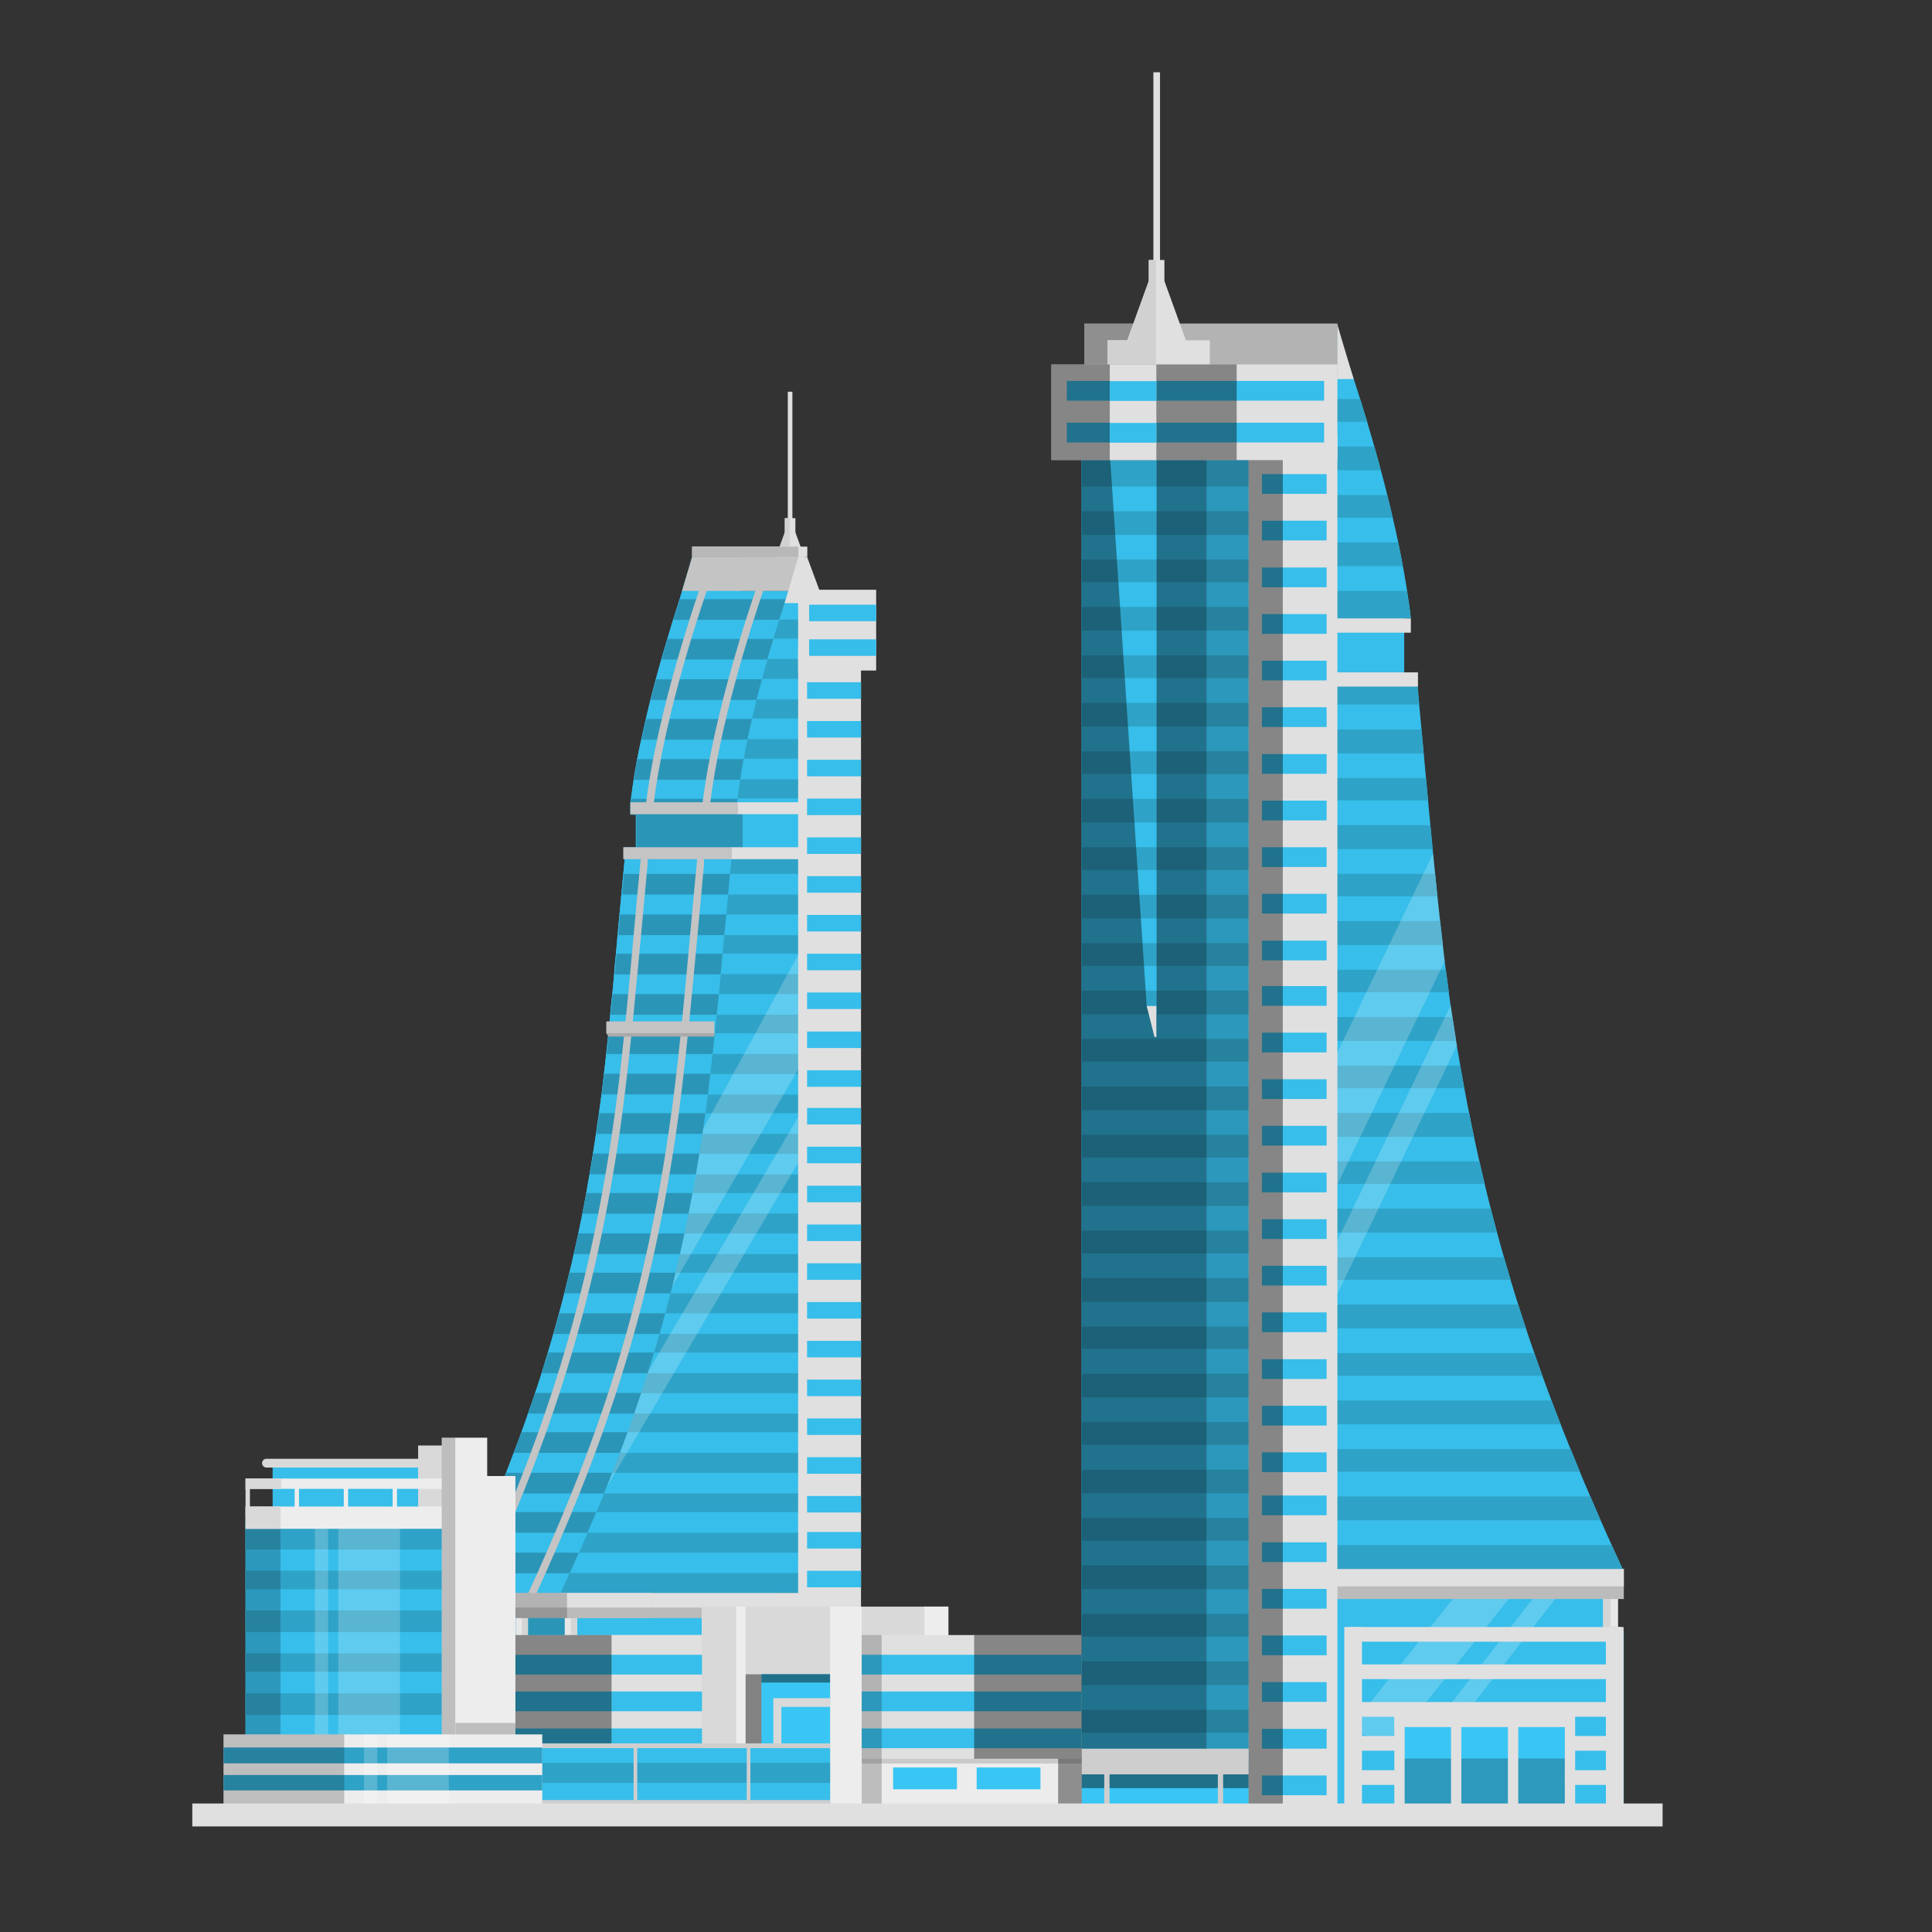 <?xml version="1.0" encoding="utf-8"?>
<!-- Generator: Adobe Illustrator 25.2.3, SVG Export Plug-In . SVG Version: 6.00 Build 0)  -->
<svg version="1.1" id="Layer_2" xmlns="http://www.w3.org/2000/svg" xmlns:xlink="http://www.w3.org/1999/xlink" x="0px" y="0px"
	 viewBox="0 0 841.9 841.9" style="enable-background:new 0 0 841.9 841.9;" xml:space="preserve">
<rect x="0" y="0" width="841.9" height="841.9" fill="#333333" stroke="none"/>
<style type="text/css">
	.st0{fill:#37BEEA;}
	.st1{fill:#E0E0E0;}
	.st2{fill:#D1D1D1;}
	.st3{fill:#39C6F4;}
	.st4{fill:#20708A;}
	.st5{opacity:0.2;fill:#FFFFFF;}
	.st6{fill:#E7E7E7;}
	.st7{fill:#D5D5D5;}
	.st8{fill:#BBBBBB;}
	.st9{fill:#CECECE;}
	.st10{opacity:0.2;fill:#070707;}
	.st11{fill:#2FA2C7;}
	.st12{opacity:0.2;fill:#020202;}
	.st13{opacity:0.4;fill:#020202;}
	.st14{fill:#2B95B8;}
	.st15{fill:#C4C4C4;}
	.st16{fill:#AAAAAA;}
	.st17{fill:#D9D9D9;}
	.st18{fill:#EDEDED;}
	.st19{fill:#ECECEC;}
	.st20{fill:#CACACA;}
	.st21{fill:#B8B8B8;}
</style>
<g>
	<rect x="118.8" y="638.4" class="st0" width="64.1" height="22.4"/>
	<polygon class="st1" points="355.5,256.4 333.2,256.4 342.5,230.6 346.1,230.6 	"/>
	<rect x="343.3" y="170.7" class="st1" width="2" height="73.2"/>
	<rect x="342" y="225.8" class="st1" width="4.6" height="10.1"/>
	<polygon class="st2" points="344.2,225.8 342,225.8 342,232 333.2,256.4 344.2,256.4 	"/>
	<rect x="301.6" y="238.2" class="st1" width="50.2" height="4.5"/>
	<rect x="468.4" y="768.3" class="st3" width="78.7" height="18.8"/>
	<rect x="468.4" y="768.3" class="st4" width="78.7" height="10.9"/>
	<polygon class="st0" points="527.8,188.9 527.5,188.9 471.2,188.9 471.2,768.3 527.5,768.3 527.8,768.3 544.6,768.3 544.6,188.9 	
		"/>
	<rect x="576" y="265" class="st0" width="35.9" height="34.6"/>
	<path class="st0" d="M614.8,269.5c-5.8-50.9-27.6-113-32.3-126.1c-0.6-1.6-0.9-0.4-0.9-0.4l0.1,126.4H614.8z"/>
	<path class="st0" d="M632.3,439.3c-6.1-41.3-10.1-94-14.9-143h-35.8l0.2,387.5h125.3C669.5,602,646.1,532.8,632.3,439.3z"/>
	<rect x="581.9" y="710.6" class="st0" width="125.7" height="76.7"/>
	<rect x="581.9" y="685.8" class="st0" width="119.9" height="76.7"/>
	<polygon class="st5" points="607.3,759.5 587.2,754.3 641,686.9 661.2,692.1 	"/>
	<rect x="698.6" y="696.2" class="st6" width="6.5" height="12.9"/>
	<rect x="698.6" y="696.2" class="st7" width="3.2" height="12.9"/>
	<polygon class="st5" points="617.3,774.1 609.1,772 669.8,694.3 678,696.4 	"/>
	<rect x="581.9" y="683.7" class="st8" width="125.7" height="13.1"/>
	<rect x="581.9" y="683.7" class="st1" width="125.7" height="7.6"/>
	<rect x="587.7" y="709" class="st1" width="118.6" height="6.4"/>
	<rect x="588.1" y="725.3" class="st1" width="117" height="6.4"/>
	<rect x="588.1" y="741.7" class="st1" width="117" height="6.4"/>
	<rect x="588.1" y="756.5" class="st1" width="117" height="6.4"/>
	<rect x="588.1" y="771.4" class="st1" width="117" height="6.4"/>
	<rect x="585.8" y="709" class="st1" width="7.7" height="78.3"/>
	<rect x="699.8" y="709" class="st1" width="7.7" height="78.3"/>
	<rect x="247.4" y="633.9" class="st9" width="22.4" height="90.4"/>
	<rect x="609.4" y="748.8" class="st0" width="72.5" height="38.5"/>
	<rect x="609.4" y="748.8" class="st10" width="72.5" height="38.5"/>
	<rect x="609.4" y="748.8" class="st3" width="72.5" height="17.5"/>
	<rect x="607.6" y="747.4" class="st1" width="4.5" height="39.9"/>
	<rect x="632.3" y="747.4" class="st1" width="4.5" height="39.9"/>
	<rect x="657.1" y="747.4" class="st1" width="4.5" height="39.9"/>
	<rect x="681.9" y="747.4" class="st1" width="4.5" height="39.9"/>
	<rect x="607.6" y="747.4" class="st1" width="78.7" height="5.2"/>
	<rect x="580.9" y="269.5" class="st1" width="33.9" height="6.2"/>
	<g>
		<path class="st11" d="M631.4,432.4c-0.4-3.2-0.9-6.5-1.3-9.8h-48.4l0,9.8H631.4z"/>
		<path class="st11" d="M632.9,443.2h-51.2l0,10.4h52.8C634,450.2,633.5,446.7,632.9,443.2z"/>
		<path class="st11" d="M640.2,485h-58.5l0,10.4h60.6C641.6,491.9,640.9,488.5,640.2,485z"/>
		<path class="st11" d="M638.1,474.2c-0.6-3.2-1.2-6.5-1.8-9.8h-54.6l0,9.8H638.1z"/>
		<path class="st11" d="M627.6,401.4h-45.9l0,10.4h47.1C628.4,408.4,628,404.9,627.6,401.4z"/>
		<path class="st11" d="M581.6,328.3h38.8c-0.3-3.5-0.6-7-1-10.4h-37.9L581.6,328.3z"/>
		<path class="st11" d="M622.3,348.8c-0.3-3.2-0.6-6.5-0.9-9.8h-39.8l0,9.8H622.3z"/>
		<path class="st11" d="M623.3,359.6h-41.7l0,10.4h42.7C624,366.6,623.7,363.1,623.3,359.6z"/>
		<path class="st11" d="M626.4,390.6c-0.3-3.2-0.7-6.5-1-9.8h-43.7l0,9.8H626.4z"/>
		<path class="st11" d="M649.6,526.7h-67.9l0,10.4h70.6C651.5,533.7,650.5,530.2,649.6,526.7z"/>
		<path class="st11" d="M688.5,641.3c-1.4-3.3-2.7-6.5-4-9.8H581.8l0,9.8H688.5z"/>
		<path class="st11" d="M618.5,307c-0.3-3.6-0.7-7.2-1-10.8h-35.8l0,10.8H618.5z"/>
		<path class="st11" d="M647,515.9c-0.8-3.2-1.5-6.5-2.3-9.8h-62.9l0,9.8H647z"/>
		<path class="st11" d="M581.8,673.3l0,10.4h125.3c-1.6-3.5-3.2-7-4.8-10.4H581.8z"/>
		<path class="st11" d="M693,652.1H581.8l0,10.4h115.7C696,659,694.5,655.5,693,652.1z"/>
		<path class="st11" d="M676.1,610.3h-94.3l0,10.4h98.3C678.8,617.3,677.4,613.8,676.1,610.3z"/>
		<path class="st11" d="M658.3,557.7c-1-3.2-1.9-6.5-2.9-9.8h-73.6l0,9.8H658.3z"/>
		<path class="st11" d="M661.6,568.5h-79.8l0,10.4H665C663.8,575.5,662.7,572,661.6,568.5z"/>
		<path class="st11" d="M672.1,599.5c-1.2-3.3-2.3-6.5-3.5-9.8h-86.9l0,9.8H672.1z"/>
	</g>
	<path class="st11" d="M581.6,261.7l0,7.7h33.2c-0.3-2.6-0.6-5.1-1-7.7H581.6z"/>
	<g>
		<rect x="471.2" y="494.5" class="st11" width="73.3" height="9.9"/>
		<rect x="471.2" y="452.7" class="st11" width="73.3" height="9.9"/>
		<rect x="471.2" y="431.7" class="st11" width="73.3" height="10.3"/>
		<rect x="471.2" y="411" class="st11" width="73.3" height="9.9"/>
		<rect x="471.2" y="389.9" class="st11" width="73.3" height="10.3"/>
		<rect x="471.2" y="515.2" class="st11" width="73.3" height="10.3"/>
		<rect x="471.2" y="557" class="st11" width="73.3" height="10.3"/>
		<polygon class="st11" points="544.6,212 544.6,188.9 527.8,188.9 527.5,188.9 471.2,188.9 471.2,212 		"/>
		<rect x="471.2" y="536.3" class="st11" width="73.3" height="9.9"/>
		<rect x="471.2" y="473.5" class="st11" width="73.3" height="10.3"/>
		<rect x="471.2" y="264.5" class="st11" width="73.3" height="10.3"/>
		<rect x="471.2" y="222.8" class="st11" width="73.3" height="10.3"/>
		<rect x="471.2" y="243.8" class="st11" width="73.3" height="9.9"/>
		<polygon class="st11" points="471.2,578.1 471.2,587.8 544.4,587.8 544.4,598.6 471.2,598.6 471.2,608.9 544.4,608.9 544.4,619.7 
			471.2,619.7 471.2,629.6 544.4,629.6 544.4,640.4 471.2,640.4 471.2,650.7 544.4,650.7 544.4,661.5 471.2,661.5 471.2,671.4 
			544.4,671.4 544.4,682.2 471.2,682.2 471.2,692.5 544.4,692.5 544.4,703.3 471.2,703.3 471.2,713.2 544.4,713.2 544.4,724 
			471.2,724 471.2,734.3 544.4,734.3 544.4,745.1 471.2,745.1 471.2,755 544.4,755 544.4,765.8 471.2,765.8 471.2,768.3 
			527.5,768.3 527.8,768.3 544.6,768.3 544.6,578.1 		"/>
		<rect x="471.2" y="327.4" class="st11" width="73.3" height="9.9"/>
		<rect x="471.2" y="369.2" class="st11" width="73.3" height="9.9"/>
		<rect x="471.2" y="285.6" class="st11" width="73.3" height="9.9"/>
		<rect x="471.2" y="348.1" class="st11" width="73.3" height="10.3"/>
		<rect x="471.2" y="306.3" class="st11" width="73.3" height="10.3"/>
	</g>
	<g>
		<path class="st11" d="M601.7,204.9c-0.9-3.5-1.9-6.9-2.8-10.3h-17.3l0,10.3H601.7z"/>
		<path class="st11" d="M589.2,163.1c-1.3-3.9-2.4-7.3-3.5-10.3h-4.2l0,10.3H589.2z"/>
		<path class="st11" d="M592.7,173.9h-11.1l0,9.9h14.2C594.7,180.4,593.7,177,592.7,173.9z"/>
		<path class="st11" d="M604.5,215.7h-22.9l0,9.9h25.3C606.1,222.3,605.3,218.9,604.5,215.7z"/>
		<path class="st11" d="M613.1,257.5h-31.5l0,9.9h32.9C614.1,264.1,613.6,260.8,613.1,257.5z"/>
		<path class="st11" d="M611.3,246.7c-0.6-3.4-1.3-6.9-2-10.3h-27.7l0,10.3H611.3z"/>
	</g>
	<path class="st5" d="M581.8,518.2l47.8-99.5c-1.8-14.8-3.5-30.5-5.1-46.8l-42.8,89L581.8,518.2z"/>
	<path class="st5" d="M581.8,565.9l53.1-110.4c-0.9-5.3-1.7-10.8-2.5-16.3c-0.1-0.4-0.1-0.8-0.2-1.3l-50.4,104.8L581.8,565.9z"/>
	<polygon class="st1" points="557.7,188.9 547.1,188.9 544.1,188.9 544.1,787.3 547.1,787.3 557.7,787.3 582.8,787.3 582.8,188.9 	
		"/>
	<path class="st1" d="M589.9,165.2c-4.5-14.7-7.2-24.1-7.2-24.1l-0.1,24.1H589.9z"/>
	<rect x="580.9" y="293" class="st1" width="37" height="6.2"/>
	<rect x="549.9" y="206.6" class="st0" width="28.2" height="8.6"/>
	<rect x="549.9" y="226.9" class="st0" width="28.2" height="8.6"/>
	<rect x="549.9" y="247.3" class="st0" width="28.2" height="8.6"/>
	<rect x="472.5" y="141" class="st1" width="110.3" height="24.2"/>
	<rect x="472.5" y="141" class="st12" width="110.3" height="24.2"/>
	<rect x="472.5" y="141" class="st12" width="32" height="24.2"/>
	<rect x="549.9" y="267.6" class="st0" width="28.2" height="8.6"/>
	<rect x="549.9" y="287.9" class="st0" width="28.2" height="8.6"/>
	<rect x="549.9" y="308.2" class="st0" width="28.2" height="8.6"/>
	<rect x="549.9" y="328.6" class="st0" width="28.2" height="8.6"/>
	<rect x="549.9" y="348.9" class="st0" width="28.2" height="8.6"/>
	<rect x="549.9" y="369.2" class="st0" width="28.2" height="8.6"/>
	<rect x="549.9" y="389.5" class="st0" width="28.2" height="8.6"/>
	<rect x="549.9" y="409.9" class="st0" width="28.2" height="8.6"/>
	<rect x="549.9" y="429.7" class="st0" width="28.2" height="8.6"/>
	<rect x="549.9" y="450" class="st0" width="28.2" height="8.6"/>
	<rect x="549.9" y="470.3" class="st0" width="28.2" height="8.6"/>
	<rect x="549.9" y="490.6" class="st0" width="28.2" height="8.6"/>
	<rect x="549.9" y="511" class="st0" width="28.2" height="8.6"/>
	<rect x="549.9" y="531.3" class="st0" width="28.2" height="8.6"/>
	<rect x="549.9" y="551.6" class="st0" width="28.2" height="8.6"/>
	<rect x="549.9" y="571.9" class="st0" width="28.2" height="8.6"/>
	<rect x="549.9" y="592.3" class="st0" width="28.2" height="8.6"/>
	<rect x="549.9" y="612.6" class="st0" width="28.2" height="8.6"/>
	<rect x="549.9" y="632.9" class="st0" width="28.2" height="8.6"/>
	<rect x="549.9" y="651.7" class="st0" width="28.2" height="8.6"/>
	<rect x="549.9" y="672.1" class="st0" width="28.2" height="8.6"/>
	<rect x="549.9" y="692.4" class="st0" width="28.2" height="8.6"/>
	<rect x="549.9" y="712.7" class="st0" width="28.2" height="8.6"/>
	<rect x="549.9" y="733" class="st0" width="28.2" height="8.6"/>
	<rect x="549.9" y="753.4" class="st0" width="28.2" height="8.6"/>
	<rect x="549.9" y="773.7" class="st0" width="28.2" height="8.6"/>
	<polygon class="st13" points="549.4,188.9 545.3,188.9 544.1,188.9 544.1,787.3 545.3,787.3 549.4,787.3 559,787.3 559,188.9 	"/>
	<rect x="470.6" y="762" class="st9" width="73.5" height="11.2"/>
	<rect x="481.2" y="770.3" class="st9" width="2.3" height="16.9"/>
	<path class="st13" d="M513.3,188.9h-0.2h-41.9V762h41.9h0.2h12.5V188.9H513.3z M504,441.8l-3,0.1l-1.3-3.4l-15.9-238.1H504V441.8z"
		/>
	<polygon class="st1" points="520.6,158.9 487.4,158.9 501.3,120.5 506.7,120.5 	"/>
	<rect x="530.7" y="770.3" class="st9" width="2.3" height="16.9"/>
	<polygon class="st12" points="538.3,190 538.3,190 525.8,190.1 525.8,762 538.3,762 538.3,762 544.1,762 544.1,190.1 	"/>
	<rect x="502.6" y="31.5" class="st1" width="2.9" height="108.8"/>
	<rect x="500.6" y="113.3" class="st1" width="6.8" height="15"/>
	<polygon class="st2" points="503.8,113.3 500.6,113.3 500.6,122.5 487.4,158.9 503.8,158.9 	"/>
	<rect x="482.6" y="148.3" class="st1" width="44.6" height="13"/>
	<rect x="482.6" y="148.3" class="st2" width="21.1" height="13"/>
	<g>
		<polygon class="st1" points="582.8,158.8 547.5,158.8 529.8,158.8 458.1,158.8 458.1,200.5 547.5,200.5 547.5,200.5 582.8,200.5 
					"/>
		<rect x="464.9" y="166" class="st0" width="112.1" height="8.6"/>
		<rect x="464.9" y="184.2" class="st0" width="112.1" height="8.6"/>
		<polygon class="st13" points="538.9,158.8 516.1,158.8 504.6,158.8 458.1,158.8 458.1,200.5 516.1,200.5 516.1,200.5 538.9,200.5 
					"/>
		<g>
			<rect x="483.6" y="158.8" class="st1" width="20.3" height="41.7"/>
			<rect x="483.6" y="166.1" class="st0" width="20.3" height="8.6"/>
			<rect x="483.6" y="184.3" class="st0" width="20.3" height="8.6"/>
		</g>
	</g>
	<polygon class="st1" points="503.9,451.9 503.1,451.9 499.7,438.4 503.9,438.4 	"/>
	<path class="st0" d="M369.7,257.5h-24.1h-14.7h-8.3v-14.7h-21c0,0-1.6,5.7-4.4,14.9c-0.5,1.6-1,3.3-1.6,5.1h0
		c-0.7,2.3-1.5,4.7-2.3,7.3l0,0c0,0,0,0,0,0c-0.4,1.3-0.8,2.6-1.2,3.9c0,0,0,0.1,0,0.1c-1.6,5.4-3.4,11.2-5.1,17.4c0,0,0,0,0,0
		c-1.9,6.9-3.8,14.1-5.5,21.5c0,0,0,0,0,0.1l0,0c-0.7,3-1.4,6-2,9h0c0,0.1,0,0.2-0.1,0.3c-0.3,1.2-0.5,2.5-0.8,3.7
		c0,0.1,0,0.3-0.1,0.4c-0.3,1.4-0.5,2.7-0.8,4.1c0,0,0,0,0,0l0,0c-0.8,4.2-1.5,8.4-2.1,12.6l0,0c0,0,0,0.1,0,0.1c-0.1,1-0.3,2-0.4,3
		c0,0.1,0,0.3-0.1,0.4c-0.1,1-0.2,2-0.4,3h0v5.2h2.4v14.4h-5v5.2h0.1c-1,10.9-2.1,22-3.1,33.1l0,0c-0.2,2.7-0.5,5.4-0.7,8.1l0,0
		c-0.3,3-0.6,6-0.8,9h0c-0.3,2.9-0.5,5.8-0.8,8.7l0,0c-0.1,0.5-0.1,1.1-0.2,1.6v0c-0.3,2.8-0.6,5.6-0.8,8.4c-0.2,2.3-0.5,4.7-0.7,7
		c-0.5,4.7-1,9.4-1.5,13.9c0,0.3-0.1,0.6-0.1,0.8c-0.3,2.9-0.7,5.8-1,8.7l0,0c-0.1,1.1-0.3,2.2-0.4,3.2l0,0
		c-0.4,2.8-0.7,5.5-1.1,8.1h0c-0.2,1.6-0.4,3.1-0.7,4.7l0,0c-0.1,0.3-0.1,0.7-0.1,1c-0.2,1.2-0.3,2.3-0.5,3.4
		c-0.4,2.8-0.9,5.6-1.3,8.4c0,0.2-0.1,0.5-0.1,0.7c-0.5,2.8-0.9,5.6-1.4,8.4c-0.5,2.7-1,5.4-1.4,8.1c-0.6,3-1.1,6.1-1.7,9l0,0
		c-0.6,2.9-1.2,5.8-1.8,8.7c-0.6,3-1.3,6-2,9l0,0c-0.6,2.7-1.2,5.4-1.9,8.1c-0.7,3-1.5,6-2.2,9l0,0c-0.7,2.9-1.5,5.8-2.3,8.7l0,0
		c-0.8,3-1.6,6-2.5,9l0,0c-0.8,2.7-1.5,5.3-2.3,7.9c-0.9,3.1-1.9,6.1-2.8,9.2l0,0c-0.9,2.8-1.8,5.7-2.8,8.5c-1,3.1-2.1,6.2-3.2,9.3
		c-0.9,2.6-1.8,5.3-2.8,7.9c-1.1,3-2.2,6.1-3.4,9.1c-1.1,2.9-2.2,5.8-3.3,8.7l0,0c-1.2,3.1-2.4,6.1-3.7,9.2
		c-1.1,2.6-2.2,5.3-3.3,7.9c-1.2,3-2.5,6-3.8,9c-1.2,2.9-2.5,5.8-3.8,8.7l0,0c-1.3,3-2.7,6-4,9c-1.3,2.9-2.6,5.7-3.9,8.6h-0.3v6.3
		v4.6h2.1v11.2h-1h-1v0.2v63.8h6.4h11.1h3.8H236h3.8h16.8h3.8h16.8h2.2h1.5h11.6h6.4h2.6h0.8h19h1.1h7h1.9h1.5h1l18.2-488.2
		L369.7,257.5z"/>
	<path class="st0" d="M369.7,257.5h-24.1h-14.7h-8.3v-14.7h-21c0,0-1.6,5.7-4.4,14.9c-0.5,1.6-1,3.3-1.6,5.1h0
		c-0.7,2.3-1.5,4.7-2.3,7.3l0,0c0,0,0,0,0,0c-0.4,1.3-0.8,2.6-1.2,3.9c0,0,0,0.1,0,0.1c-1.6,5.4-3.4,11.2-5.1,17.4c0,0,0,0,0,0
		c-1.9,6.9-3.8,14.1-5.5,21.5c0,0,0,0,0,0.1l0,0c-0.7,3-1.4,6-2,9h0c0,0.1,0,0.2-0.1,0.3c-0.3,1.2-0.5,2.5-0.8,3.7
		c0,0.1,0,0.3-0.1,0.4c-0.3,1.4-0.5,2.7-0.8,4.1c0,0,0,0,0,0l0,0c-0.8,4.2-1.5,8.4-2.1,12.6l0,0c0,0,0,0.1,0,0.1c-0.1,1-0.3,2-0.4,3
		c0,0.1,0,0.3-0.1,0.4c-0.1,1-0.2,2-0.4,3h0v5.2h2.4v14.4h-5v5.2h0.1c-1,10.9-2.1,22-3.1,33.1l0,0c-0.2,2.7-0.5,5.4-0.7,8.1l0,0
		c-0.3,3-0.6,6-0.8,9h0c-0.3,2.9-0.5,5.8-0.8,8.7l0,0c-0.1,0.5-0.1,1.1-0.2,1.6v0c-0.3,2.8-0.6,5.6-0.8,8.4c-0.2,2.3-0.5,4.7-0.7,7
		c-0.5,4.7-1,9.4-1.5,13.9c0,0.3-0.1,0.6-0.1,0.8c-0.3,2.9-0.7,5.8-1,8.7l0,0c-0.1,1.1-0.3,2.2-0.4,3.2l0,0
		c-0.4,2.8-0.7,5.5-1.1,8.1h0c-0.2,1.6-0.4,3.1-0.7,4.7l0,0c-0.1,0.3-0.1,0.7-0.1,1c-0.2,1.2-0.3,2.3-0.5,3.4
		c-0.4,2.8-0.9,5.6-1.3,8.4c0,0.2-0.1,0.5-0.1,0.7c-0.5,2.8-0.9,5.6-1.4,8.4c-0.5,2.7-1,5.4-1.4,8.1c-0.6,3-1.1,6.1-1.7,9l0,0
		c-0.6,2.9-1.2,5.8-1.8,8.7c-0.6,3-1.3,6-2,9l0,0c-0.6,2.7-1.2,5.4-1.9,8.1c-0.7,3-1.5,6-2.2,9l0,0c-0.7,2.9-1.5,5.8-2.3,8.7l0,0
		c-0.8,3-1.6,6-2.5,9l0,0c-0.8,2.7-1.5,5.3-2.3,7.9c-0.9,3.1-1.9,6.1-2.8,9.2l0,0c-0.9,2.8-1.8,5.7-2.8,8.5c-1,3.1-2.1,6.2-3.2,9.3
		c-0.9,2.6-1.8,5.3-2.8,7.9c-1.1,3-2.2,6.1-3.4,9.1c-1.1,2.9-2.2,5.8-3.3,8.7l0,0c-1.2,3.1-2.4,6.1-3.7,9.2
		c-1.1,2.6-2.2,5.3-3.3,7.9c-1.2,3-2.5,6-3.8,9c-1.2,2.9-2.5,5.8-3.8,8.7l0,0c-1.3,3-2.7,6-4,9c-1.3,2.9-2.6,5.7-3.9,8.6h-0.3v6.3
		v4.6h2.1v11.2h-1h-1v0.2v63.8h6.4h11.1h3.8H236h3.8h16.8h3.8h16.8h2.2h1.5h11.6h6.4h2.6h0.8h19h1.1h7h1.9h1.5h1l18.2-488.2
		L369.7,257.5z"/>
	<g>
		<path class="st14" d="M243.7,572.3c-0.8,3-1.6,6-2.5,9h100l0.3-9H243.7z"/>
		<path class="st14" d="M255.5,519.9c-0.6,3-1.1,6-1.7,9h89.3l0.3-9H255.5z"/>
		<path class="st14" d="M238.8,589.4c-0.9,3-1.8,6-2.8,9h104.5l0.3-9H238.8z"/>
		<path class="st14" d="M248.2,554.6c-0.7,3-1.5,6-2.2,9h95.9l0.3-9H248.2z"/>
		<path class="st14" d="M252,537.5c-0.6,3-1.3,6-2,9h92.4l0.3-9H252z"/>
		<path class="st14" d="M233.2,607c-1,3-2,6-3.1,9h109.7l0.3-9H233.2z"/>
		<polygon class="st14" points="213.7,658.9 209.9,667.9 337.9,667.9 338.3,658.9 		"/>
		<polygon class="st14" points="337.5,676.6 206.1,676.6 202.1,685.6 337.2,685.5 		"/>
		<path class="st14" d="M227.2,624.1c-1.1,3-2.2,6-3.3,9h115.3l0.3-9H227.2z"/>
		<path class="st14" d="M220.6,641.8c-1.2,3-2.4,6-3.6,9h121.6l0.3-9H220.6z"/>
		<path class="st14" d="M271.9,380.8c-0.3,3-0.6,6-0.8,9h77.3l0.3-9H271.9z"/>
		<path class="st14" d="M270.2,398.5c-0.3,3-0.5,6-0.8,9h78.2l0.3-9H270.2z"/>
		<path class="st14" d="M348.8,257.5l0,3.6h-52.6c-0.2,0.6-0.3,1.1-0.5,1.7h0c-0.7,2.3-1.5,4.7-2.3,7.3h55.4l-0.1,8.3h-57.8
			c-0.9,2.9-1.7,5.9-2.6,9h60.4l-0.1,8.6h-62.7c-0.8,2.9-1.6,5.9-2.3,9h65l-0.1,8.3h-66.9c-0.7,3-1.4,6-2,9h68.8l-0.1,8.5h-70.5
			c-0.6,3-1,6-1.5,9h71.9l-0.1,8.3h-73c-0.1,0.6-0.1,1.2-0.2,1.8h0v5.2h2.4v14.4h-5v2.7h76.3l0,7.3l3.2-87l17.8-34.7H348.8z"/>
		<path class="st14" d="M268.7,415.6c-0.3,3-0.6,6-0.8,9H347l0.3-9H268.7z"/>
		<polygon class="st14" points="198.1,694.2 197.8,694.2 197.8,700.6 197.8,705.1 199.8,705.1 199.8,716.3 198.8,716.3 197.8,716.3 
			197.8,716.5 197.8,780.4 204.2,780.4 215.3,780.4 219.1,780.4 236,780.4 239.7,780.4 256.6,780.4 260.4,780.4 277.2,780.4 
			279.4,780.4 281,780.4 292.6,780.4 299,780.4 301.6,780.4 302.4,780.4 321.4,780.4 322.4,780.4 329.4,780.4 331.3,780.4 
			332.8,780.4 333.8,780.4 337,694.2 		"/>
		<path class="st14" d="M263.3,468c-0.2,1.9-0.5,3.8-0.7,5.7l0,0c-0.1,1.1-0.3,2.2-0.4,3.2h82.8l0.3-9H263.3z"/>
		<path class="st14" d="M258.5,502.8c0,0.2-0.1,0.4-0.1,0.6c-0.5,2.8-0.9,5.6-1.4,8.3h86.7l0.3-9H258.5z"/>
		<path class="st14" d="M267,433.2c-0.1,0.5-0.1,1.1-0.2,1.6v0c-0.2,2.5-0.5,4.9-0.7,7.4h80.2l0.3-9H267z"/>
		<path class="st14" d="M261.2,485.1c-0.2,1.6-0.4,3.1-0.7,4.7l0,0c-0.1,0.3-0.1,0.7-0.1,1c-0.2,1.1-0.3,2.2-0.5,3.3h84.5l0.3-9
			H261.2z"/>
		<path class="st14" d="M265.3,450.3c-0.3,3-0.6,6-1,9h81.4l0.3-9H265.3z"/>
	</g>
	<rect x="323.6" y="345.8" class="st0" width="29.9" height="28.8"/>
	<path class="st14" d="M310.4,252.5h12.2v-9.8h-21c0,0-1.4,5-3.9,13.2C302.2,254.7,306.4,253.6,310.4,252.5z"/>
	<path class="st0" d="M321.2,349.6c4.8-42.4,22.9-94,26.9-104.9c0.5-1.3,0.8-0.3,0.8-0.3l-0.1,105.2H321.2z"/>
	<path class="st0" d="M306.6,490.8c5-34.3,8.4-78.2,12.4-119h29.8l-0.2,322.4H244.3C275.6,626.2,295.2,568.7,306.6,490.8z"/>
	<rect x="244" y="716.5" class="st0" width="104.6" height="63.8"/>
	<rect x="248.8" y="695.9" class="st0" width="99.8" height="63.8"/>
	<rect x="246.1" y="704.8" class="st6" width="5.4" height="11.5"/>
	<rect x="248.8" y="704.8" class="st7" width="2.6" height="11.5"/>
	<rect x="224.7" y="704.8" class="st6" width="5.4" height="11.5"/>
	<rect x="227.4" y="704.8" class="st7" width="2.6" height="11.5"/>
	<rect x="203.3" y="704.8" class="st6" width="5.4" height="11.5"/>
	<g>
		<path class="st15" d="M284.8,350.7L284.8,350.7c4.2-34.8,17.1-75.5,23.5-94.2v-9.7c-3.7,10.2-22.1,62.6-27,105.2l-0.2,1.8h3.6
			V350.7z"/>
	</g>
	<path class="st15" d="M234.5,695.3h-1.2c28.1-61.3,49.2-119.3,61.3-201.6c3.8-26,6.7-58,9.6-88.9c0.9-9.3,1.7-18.9,2.6-28.2v-3.6
		h-2.9l-0.1,1.4c-1,9.9-1.9,20.2-2.8,30.1c-2.8,30.9-5.7,62.8-9.6,88.7c-12.2,82.9-33.6,141.1-62.1,203l-1,2.3h6.2V695.3z"/>
	<rect x="206" y="704.8" class="st7" width="2.6" height="11.5"/>
	<g>
		<path class="st15" d="M309.4,350.7L309.4,350.7c4.2-34.8,17.1-75.5,23.5-94.2v-9.7c-3.7,10.2-22.1,62.6-27,105.2l-0.2,1.8h3.6
			V350.7z"/>
	</g>
	<path class="st15" d="M209.9,695.3h-1.2C236.7,634,257.9,576,270,493.7c3.8-26,6.7-58,9.6-88.9c0.9-9.3,1.7-18.9,2.6-28.2v-3.6
		h-2.9l-0.1,1.4c-1,9.9-1.9,20.2-2.8,30.1c-2.8,30.9-5.7,62.8-9.6,88.7c-12.2,82.9-33.6,141.1-62.1,203l-1,2.3h6.2V695.3z"/>
	<rect x="181.9" y="704.8" class="st6" width="5.4" height="11.5"/>
	<rect x="184.6" y="704.8" class="st7" width="2.6" height="11.5"/>
	<rect x="244" y="694.2" class="st8" width="104.6" height="10.9"/>
	<rect x="321.2" y="349.6" class="st1" width="28.2" height="5.2"/>
	<g>
		<path class="st11" d="M307.4,485.1c0.4-2.7,0.7-5.4,1.1-8.1h40.2l0,8.1H307.4z"/>
		<path class="st11" d="M306.1,494.1h42.6l0,8.7h-44C305.2,499.9,305.6,497,306.1,494.1z"/>
		<path class="st11" d="M300,528.8h48.6l0,8.7h-50.4C298.9,534.6,299.5,531.7,300,528.8z"/>
		<path class="st11" d="M301.8,519.9c0.5-2.7,1-5.4,1.5-8.1h45.5l0,8.1H301.8z"/>
		<path class="st11" d="M310.5,459.3h38.2l0,8.7h-39.2C309.9,465.1,310.2,462.2,310.5,459.3z"/>
		<path class="st11" d="M348.8,398.5h-32.3c0.3-2.9,0.5-5.8,0.8-8.7h31.5L348.8,398.5z"/>
		<path class="st11" d="M314.9,415.6c0.2-2.7,0.5-5.4,0.7-8.1h33.1l0,8.1H314.9z"/>
		<path class="st11" d="M314.1,424.5h34.7l0,8.7h-35.5C313.5,430.3,313.8,427.5,314.1,424.5z"/>
		<path class="st11" d="M311.5,450.3c0.3-2.7,0.6-5.4,0.8-8.1h36.4l0,8.1H311.5z"/>
		<path class="st11" d="M292.2,563.6h56.5l0,8.7h-58.8C290.7,569.4,291.4,566.5,292.2,563.6z"/>
		<path class="st11" d="M259.9,658.9c1.1-2.7,2.3-5.4,3.4-8.1h85.4l0,8.1H259.9z"/>
		<path class="st11" d="M318.1,380.8c0.3-3,0.6-6,0.8-9h29.8l0,9H318.1z"/>
		<path class="st11" d="M294.4,554.6c0.6-2.7,1.3-5.4,1.9-8.1h52.4l0,8.1H294.4z"/>
		<path class="st11" d="M348.6,685.5l0,8.7H244.3c1.3-2.9,2.7-5.8,3.9-8.7H348.6z"/>
		<path class="st11" d="M256.1,667.9h92.5l0,8.7h-96.3C253.6,673.7,254.8,670.8,256.1,667.9z"/>
		<path class="st11" d="M270.1,633.1h78.5l0,8.7h-81.8C267.9,638.9,269.1,636,270.1,633.1z"/>
		<path class="st11" d="M285,589.4c0.8-2.7,1.6-5.4,2.4-8.1h61.3l0,8.1H285z"/>
		<path class="st11" d="M282.2,598.4h66.4l0,8.7h-69.2C280.4,604.1,281.3,601.3,282.2,598.4z"/>
		<path class="st11" d="M273.5,624.1c1-2.7,1.9-5.4,2.9-8.1h72.3l0,8.1H273.5z"/>
	</g>
	<g>
		<path class="st11" d="M332.1,295.8c0.8-2.9,1.6-5.8,2.4-8.6h14.4l0,8.6H332.1z"/>
		<path class="st11" d="M342.5,261.1c1.1-3.2,2-6.1,2.9-8.6h3.5l0,8.6H342.5z"/>
		<path class="st11" d="M339.6,270h9.3l0,8.3H337C337.9,275.4,338.8,272.7,339.6,270z"/>
		<path class="st11" d="M329.7,304.8h19.1l0,8.3h-21.1C328.4,310.3,329.1,307.5,329.7,304.8z"/>
		<path class="st11" d="M322.6,339.6h26.2l0,8.3h-27.4C321.7,345.1,322.1,342.3,322.6,339.6z"/>
		<path class="st11" d="M324.1,330.6c0.5-2.8,1.1-5.7,1.7-8.5h23l0,8.5H324.1z"/>
	</g>
	<g>
		<path class="st5" d="M264.3,648.2l84.4-143.1l0-19.8l-66.2,112.2C277.1,614.5,271.1,631.2,264.3,648.2z"/>
		<path class="st5" d="M292.9,560.6l55.8-96.1l0-50.1l-42.3,77.6C302.8,516.5,298.3,539.1,292.9,560.6z"/>
	</g>
	<polygon class="st1" points="365.5,282.6 373.1,282.6 375.2,282.6 375.2,780.4 373.1,780.4 365.5,780.4 347.8,780.4 347.8,282.6 	
		"/>
	<rect x="318.6" y="369.2" class="st1" width="30.8" height="5.2"/>
	<polygon class="st16" points="265.1,451.7 311.3,451.7 311.3,449.9 264.4,449.2 264.2,450.2 	"/>
	<polygon class="st15" points="264.2,450.2 311.3,450.2 311.3,445.1 264.2,445.1 	"/>
	<rect x="274.7" y="349.6" class="st15" width="46.9" height="5.2"/>
	<rect x="271.6" y="369.2" class="st15" width="47.3" height="5.2"/>
	<rect x="351.7" y="297.3" class="st0" width="23.5" height="7.2"/>
	<rect x="351.7" y="314.2" class="st0" width="23.5" height="7.2"/>
	<rect x="351.7" y="331.1" class="st0" width="23.5" height="7.2"/>
	<rect x="351.7" y="348" class="st0" width="23.5" height="7.2"/>
	<rect x="351.7" y="364.9" class="st0" width="23.5" height="7.2"/>
	<rect x="351.7" y="381.8" class="st0" width="23.5" height="7.2"/>
	<rect x="351.7" y="398.7" class="st0" width="23.5" height="7.2"/>
	<rect x="351.7" y="415.6" class="st0" width="23.5" height="7.2"/>
	<rect x="351.7" y="432.5" class="st0" width="23.5" height="7.2"/>
	<rect x="351.7" y="449.5" class="st0" width="23.5" height="7.2"/>
	<rect x="351.7" y="466.4" class="st0" width="23.5" height="7.2"/>
	<rect x="351.7" y="482.8" class="st0" width="23.5" height="7.2"/>
	<rect x="351.7" y="499.7" class="st0" width="23.5" height="7.2"/>
	<rect x="351.7" y="516.7" class="st0" width="23.5" height="7.2"/>
	<rect x="351.7" y="533.6" class="st0" width="23.5" height="7.2"/>
	<rect x="351.7" y="550.5" class="st0" width="23.5" height="7.2"/>
	<rect x="351.7" y="567.4" class="st0" width="23.5" height="7.2"/>
	<rect x="351.7" y="584.3" class="st0" width="23.5" height="7.2"/>
	<rect x="351.7" y="601.2" class="st0" width="23.5" height="7.2"/>
	<rect x="351.7" y="618.1" class="st0" width="23.5" height="7.2"/>
	<rect x="351.7" y="635" class="st0" width="23.5" height="7.2"/>
	<rect x="351.7" y="651.9" class="st0" width="23.5" height="7.2"/>
	<rect x="351.7" y="667.6" class="st0" width="23.5" height="7.2"/>
	<rect x="351.7" y="684.5" class="st0" width="23.5" height="7.2"/>
	<rect x="351.7" y="701.4" class="st0" width="23.5" height="7.2"/>
	<rect x="351.7" y="718.3" class="st0" width="23.5" height="7.2"/>
	<polygon class="st15" points="349.7,257.5 297.2,257.5 301.6,242.7 349.7,242.7 	"/>
	<rect x="351.7" y="735.2" class="st0" width="23.5" height="7.2"/>
	<rect x="351.7" y="752.1" class="st0" width="23.5" height="7.2"/>
	<rect x="351.7" y="769" class="st0" width="23.5" height="7.2"/>
	<g>
		<polygon class="st1" points="347.8,257 373,257 376.4,257 381.8,257 381.8,292.2 373,292.2 373,292.2 347.8,292.2 		"/>
		<rect x="352.6" y="263.5" class="st0" width="29.2" height="7.2"/>
		<rect x="352.6" y="278.6" class="st0" width="29.2" height="7.2"/>
	</g>
	<rect x="244" y="694.2" class="st1" width="104.6" height="6.3"/>
	<rect x="179.9" y="694.2" class="st8" width="104.6" height="10.9"/>
	<rect x="179.9" y="694.2" class="st1" width="104.6" height="6.3"/>
	<polygon class="st1" points="347.8,262.9 359.2,262.9 351.7,242.7 347.8,242.7 	"/>
	<path class="st1" d="M341.9,262.8c3.7-12.2,5.9-20.1,5.9-20.1l0.1,20.1H341.9z"/>
	<rect x="333.1" y="700.1" class="st17" width="80" height="22.7"/>
	<rect x="402.8" y="700.1" class="st18" width="10.5" height="22.7"/>
	<rect x="266.5" y="712.5" class="st1" width="204.8" height="74.6"/>
	<rect x="305.8" y="700.1" class="st18" width="69.7" height="87"/>
	<rect x="181" y="712.5" class="st1" width="131.1" height="54.9"/>
	<rect x="181" y="721.1" class="st0" width="85.6" height="8.6"/>
	<rect x="181" y="737.1" class="st0" width="85.6" height="8.6"/>
	<rect x="181" y="753.2" class="st0" width="85.6" height="8.6"/>
	<rect x="305.8" y="700.1" class="st17" width="55.9" height="87"/>
	<rect x="375.5" y="721.1" class="st0" width="95.8" height="8.6"/>
	<rect x="375.5" y="737.1" class="st0" width="95.8" height="8.6"/>
	<rect x="375.5" y="753.2" class="st0" width="95.8" height="8.6"/>
	<rect x="266.5" y="721.1" class="st0" width="39.4" height="8.6"/>
	<rect x="266.5" y="737.1" class="st0" width="39.4" height="8.6"/>
	<rect x="266.5" y="753.2" class="st0" width="39.4" height="8.6"/>
	<rect x="375.3" y="767.5" class="st19" width="96" height="19.7"/>
	<rect x="389.2" y="770.2" class="st3" width="27.8" height="9.5"/>
	<rect x="425.6" y="770.2" class="st3" width="27.8" height="9.5"/>
	<rect x="375.6" y="766.4" class="st20" width="95.8" height="2.1"/>
	<polygon class="st13" points="424.5,712.5 424.5,766.4 461.1,766.4 461.1,787.2 471.4,787.2 471.4,766.4 471.4,766.4 471.4,712.5 	
		"/>
	<rect x="375.5" y="712.5" class="st12" width="8.7" height="74.5"/>
	<rect x="324.7" y="729.6" class="st13" width="37" height="57.5"/>
	<rect x="331.8" y="729.6" class="st3" width="29.9" height="57.5"/>
	<rect x="337" y="740" class="st17" width="24.7" height="47.1"/>
	<rect x="340.5" y="743.8" class="st3" width="21.2" height="43.4"/>
	<rect x="331.8" y="729.6" class="st4" width="29.9" height="3.6"/>
	<rect x="320.8" y="700.1" class="st18" width="4.1" height="87.1"/>
	<rect x="181" y="712.5" class="st13" width="85.5" height="49.2"/>
	<rect x="181" y="761.8" class="st17" width="85.6" height="25.4"/>
	<rect x="179.9" y="694.2" class="st12" width="67.2" height="10.9"/>
	<g>
		<rect x="217.7" y="759.7" class="st9" width="144" height="26.7"/>
		<rect x="217.7" y="761.8" class="st0" width="144" height="22.6"/>
		<rect x="217.7" y="768.2" class="st11" width="144" height="8.7"/>
	</g>
	<rect x="107" y="663.3" class="st0" width="98.7" height="122.7"/>
	<rect x="182.2" y="629.9" class="st17" width="23.4" height="156.1"/>
	<rect x="107" y="661.2" class="st0" width="85.7" height="124.8"/>
	<rect x="325.4" y="760.8" class="st9" width="1.6" height="30.1"/>
	<rect x="276.1" y="760.6" class="st9" width="1.6" height="30.1"/>
	<rect x="301.6" y="238.2" class="st21" width="46.3" height="4.5"/>
	<path class="st17" d="M184,637.6c0,1-0.8,1.9-1.9,1.9h-66c-1,0-1.9-0.8-1.9-1.9s0.8-1.9,1.9-1.9h66
		C183.1,635.7,184,636.5,184,637.6z"/>
	<g>
		<rect x="107" y="720.5" class="st11" width="85.7" height="8"/>
		<rect x="107" y="737.9" class="st11" width="85.7" height="9.4"/>
		<rect x="107" y="773.9" class="st11" width="85.7" height="9.4"/>
		<rect x="107" y="756.6" class="st11" width="85.7" height="8"/>
		<rect x="107" y="701.8" class="st11" width="85.7" height="9.4"/>
		<rect x="107" y="665.8" class="st11" width="85.7" height="9.4"/>
		<rect x="107" y="684.5" class="st11" width="85.7" height="8"/>
	</g>
	<rect x="147.4" y="661.2" class="st5" width="26.9" height="124.8"/>
	<rect x="137.2" y="661.2" class="st5" width="5.8" height="124.8"/>
	<rect x="107" y="661.2" class="st12" width="15.2" height="124.8"/>
	<rect x="107" y="656.5" class="st18" width="85.7" height="9.7"/>
	<rect x="107" y="656.5" class="st17" width="15.3" height="9.7"/>
	<rect x="107" y="644.3" class="st18" width="85.6" height="4.5"/>
	<rect x="107" y="644.3" class="st17" width="15.6" height="4.5"/>
	<rect x="107" y="647.9" class="st17" width="1.9" height="12.6"/>
	<rect x="128.4" y="647.9" class="st18" width="1.9" height="12.6"/>
	<rect x="149.8" y="647.9" class="st18" width="1.9" height="12.6"/>
	<rect x="171.1" y="647.9" class="st18" width="1.9" height="12.6"/>
	<rect x="192.8" y="643.2" class="st18" width="31.8" height="143"/>
	<rect x="192.5" y="626.5" class="st18" width="19.8" height="159.5"/>
	<rect x="192.5" y="626.5" class="st12" width="5.9" height="159.5"/>
	<rect x="198.5" y="750.8" class="st12" width="26.1" height="35.4"/>
	<rect x="97.4" y="755.8" class="st18" width="138.9" height="31"/>
	<rect x="97.4" y="773.5" class="st11" width="138.9" height="6.7"/>
	<rect x="97.4" y="761.5" class="st11" width="138.9" height="6.9"/>
	<rect x="97.4" y="755.8" class="st12" width="52.6" height="31.5"/>
	<rect x="83.8" y="785.9" class="st1" width="640.7" height="10"/>
	<rect x="168.7" y="755.8" class="st5" width="26.9" height="30.2"/>
	<rect x="158.6" y="755.8" class="st5" width="5.8" height="30.2"/>
</g>
</svg>
